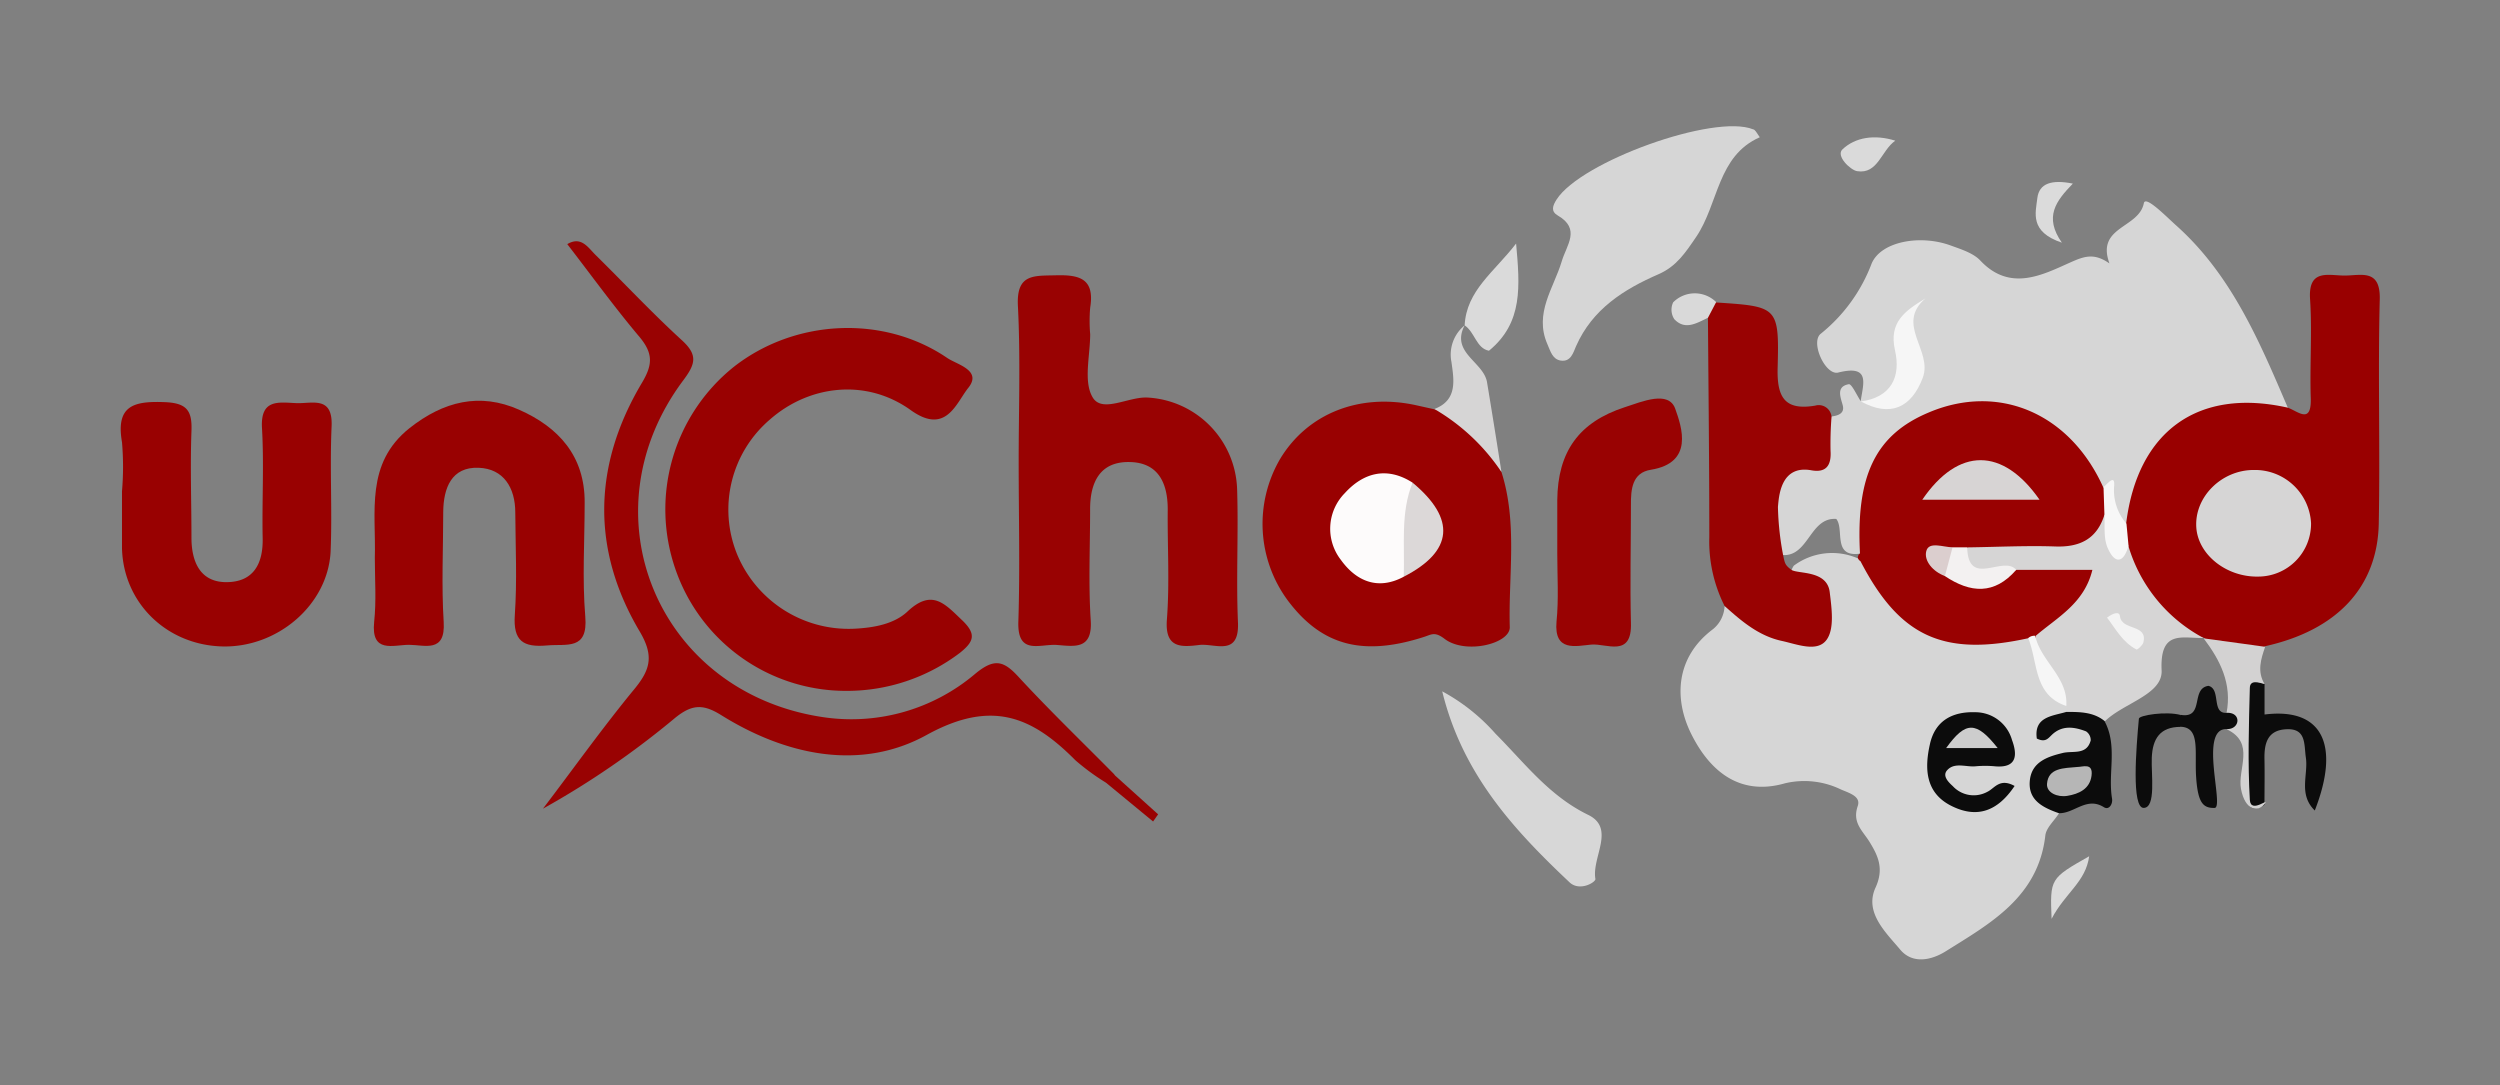 <svg id="a57b1b09-7438-49cf-a578-898a5688270f" data-name="Layer 1" xmlns="http://www.w3.org/2000/svg" viewBox="0 0 327.88 142.31">
  <rect x="0" y="0" width="327.88" height="142.31" fill="#808080" stroke="none"/>
  <defs>
    <style>
      .bf9b4ca0-0956-486f-a157-dd76cb711633 {
        fill: #d6d6d6;
      }

      .e8df4ffe-ec6d-48bb-9ee6-ad0345203575 {
        fill: #900;
      }

      .ae555271-8fed-49f3-ac76-8a73a3e8d37f {
        fill: #990202;
      }

      .ed42d8df-8b11-4d17-9d25-d5d481c30004 {
        fill: #990101;
      }

      .b72dd0bd-d597-4834-ad84-c7be44db606a {
        fill: #d6d5d5;
      }

      .f6b547cc-f540-4369-83f2-70c7593c6926 {
        fill: #d7d7d7;
      }

      .e389e935-9a4e-4ee4-9edc-a81ee805c7e6 {
        fill: #0c0c0c;
      }

      .a90e66cf-2ca4-4b60-b66d-dadcdf1e94a1 {
        fill: #d3d2d2;
      }

      .b4df1874-5fa3-4f2a-9472-ecd68c202eaa {
        fill: #dadada;
      }

      .ac23fe43-ed18-47df-8530-32acdba2a819 {
        fill: #dbdbdb;
      }

      .b56c3c20-1929-4064-be2b-e7f0cd1cdc0e {
        fill: #d9d9d9;
      }

      .b6513182-bb2c-482b-bcba-734de039aa45 {
        fill: #f6f6f6;
      }

      .a202eeb1-2fae-46a9-adbe-314a1b1635ec {
        fill: #f7f7f7;
      }

      .f9184d2a-ccd6-40de-9307-e80d34913783 {
        fill: #fdfbfb;
      }

      .f8fa40a4-8f0d-4277-8014-d17984b6f318 {
        fill: #dcd8d8;
      }

      .f35ba929-6e0b-436c-b1bc-f7afe0cab1c2 {
        fill: #f3f1f1;
      }

      .feb57b38-84c2-47d6-8388-14d5668a44f9 {
        fill: #f3f3f3;
      }

      .b10022fa-b484-4019-a76b-b15db8fe5e9c {
        fill: #b6b6b6;
      }

      .fb0341ab-e425-4586-a06c-60839b7e2a6d {
        fill: #d7d4d4;
      }

      .ae97d1ce-1800-40d8-9f04-8573b1cfdaff {
        fill: #dbcece;
      }

      .b6f372ba-4103-489c-8715-aa31ac8dfd28 {
        fill: #cdcdcd;
      }
    </style>
  </defs>
  <g>
    <path class="bf9b4ca0-0956-486f-a157-dd76cb711633" d="M240.22,54.62c.89-.11,1.75-.42,1.45-1.5s-.86-2.43.8-2.73c.38-.07,1.05,1.45,1.58,2.24,3.17,1.1,5.18-.23,6.89-2.89,1.8-2.81-1.92-4.88-.34-7.92-1.62,2.09-.43,3.94-.75,5.65-.6,3.18-1.26,6.39-5.82,5.19.29-2.23,1.4-4.89-2.94-3.8-1.68.43-3.71-4-2.28-5.1a21.59,21.59,0,0,0,6.66-9.2c1.23-2.89,6.34-3.83,10.35-2.37,1.37.5,3,1,3.92,2,3.91,4.13,8.17,1.84,11.81.22,1.88-.84,3.12-1.24,5.11.14-1.79-4.87,3.85-4.58,4.51-7.9.21-1.05,2.89,1.71,4.23,2.91,7.27,6.49,10.94,15.23,14.66,23.93-.7,1-1.71.79-2.69.76-9.73-.25-14,2.81-17,12.13a9.94,9.94,0,0,1-.72,1.83c-2.11,1.68-2.4-.45-3.09-1.55s.26-2.78-1.7-3a36.19,36.19,0,0,0-7.31-7.42c-7.77-5.46-23-.16-22.25,11.48a7.21,7.21,0,0,1-.89,4.81c-4.26.9-2.44-3.08-3.58-4.47-3.74-.27-3.62,5.84-7.94,4.57-2.63-6.59-1.93-9.13,4-12.72C239,58.59,238.29,55.83,240.22,54.62Z"/>
    <path class="bf9b4ca0-0956-486f-a157-dd76cb711633" d="M270.05,106.65c-.62,1-1.68,1.89-1.8,2.92-.93,8.08-7.18,11.51-13.09,15.21-1.9,1.18-4.33,1.67-5.93-.22-1.93-2.3-4.74-4.9-3.25-8.15,1.15-2.51.3-4.2-.74-5.92-.93-1.54-2.36-2.56-1.59-4.79.43-1.27-1.13-1.69-2.23-2.17a11,11,0,0,0-7.31-.8c-6.36,1.83-10.16-2.14-12.32-6.51-2.24-4.53-2.08-10,2.88-13.71a4.11,4.11,0,0,0,1.51-3c2.71-.19,4.26,2.33,6.67,2.83,2,.4,4.3,2.12,5.58-.71,1-2.19.2-4.14-2.26-5.18-.9-.38-1.75-1-.91-2.26a8.43,8.43,0,0,1,8.3-1,3.82,3.82,0,0,1,2.59,2.1c4,6.62,9.94,8.7,17.29,7.77a4.74,4.74,0,0,1,2.42.19c2.81,2.48,2.78,6.62,5.4,9.21a2,2,0,0,1-.06,1.36c.48.35-2.12.57-.07.87,1.52.22,3.08.23,3.43,2.06s-1,2.45-2.5,3C266.85,101.72,266.85,101.8,270.05,106.65Z"/>
    <path class="e8df4ffe-ec6d-48bb-9ee6-ad0345203575" d="M278.85,68.64c1.51-12.13,9.47-17.82,21.21-15.17,1.36.5,3.1,2.21,3-1.23-.14-4.32.19-8.66-.09-13-.27-4.05,2.43-3.09,4.57-3.1s4.67-.91,4.57,3.11c-.25,9.8.06,19.62-.13,29.42-.17,8.38-5.53,14-14.9,16.08-3,2.1-5.58.71-8.07-1.11H289c-6.5-1.46-9.07-6.37-10.68-12.15A3.1,3.1,0,0,1,278.85,68.64Z"/>
    <path class="ae555271-8fed-49f3-ac76-8a73a3e8d37f" d="M133.6,60.55c0-6.81.25-13.64-.1-20.44-.21-4.15,2-3.94,4.88-4,3.18-.1,5.22.4,4.6,4.24a20.2,20.2,0,0,0,0,3.48c0,2.83-.92,6.24.34,8.31s4.69-.14,7.19,0a12.44,12.44,0,0,1,11.74,12c.19,5.81-.14,11.64.11,17.45.21,4.59-3,2.76-5.07,3-2.37.29-4.54.45-4.25-3.33.37-4.79.06-9.63.11-14.45,0-3.44-1.22-6.1-4.9-6.21-4-.13-5.31,2.67-5.28,6.31,0,4.82-.23,9.65.08,14.45.26,3.89-2.17,3.4-4.42,3.23s-5.23,1.43-5.07-3.09C133.78,74.52,133.6,67.53,133.6,60.55Z"/>
    <path class="ed42d8df-8b11-4d17-9d25-d5d481c30004" d="M111,90.61a23.65,23.65,0,0,1-22.43-16,23.94,23.94,0,0,1,7.65-26.48c8-6.29,19.63-6.88,28-1.19,1.26.87,4.62,1.61,2.78,3.92-1.61,2-2.92,6.27-7.58,2.91C113.6,49.61,106.15,50.49,101,55a15.54,15.54,0,0,0-4.35,17.64A15.84,15.84,0,0,0,112,82.46c2.56-.12,5.24-.6,7-2.24,3.26-3.08,4.94-1,7.21,1.15,1.92,1.84,1.46,2.82-.3,4.24A24.52,24.52,0,0,1,111,90.61Z"/>
    <path class="ed42d8df-8b11-4d17-9d25-d5d481c30004" d="M196.92,61.91c2.13,6.68.9,13.55,1.09,20.33.07,2.17-5.76,3.63-8.52,1.57-1.3-1-1.71-.61-2.69-.29-8,2.59-13.38,1.18-17.8-4.63a16.89,16.89,0,0,1-1.08-18.75c3.6-5.92,10.38-8.61,17.77-7l2.43.54C192.94,54.39,195.44,57.61,196.92,61.91Z"/>
    <path class="ae555271-8fed-49f3-ac76-8a73a3e8d37f" d="M145.05,102.65a30.34,30.34,0,0,1-4-2.93c-5.72-5.77-11-8-19.48-3.35-8.68,4.81-18.49,2.72-27-2.59-2.38-1.48-3.82-1.4-6,.35a112.37,112.37,0,0,1-17.36,11.93c4-5.25,7.81-10.61,12-15.7,2.12-2.58,2.57-4.38.66-7.59-6.37-10.77-6.06-21.85.32-32.56,1.42-2.38,1.48-3.85-.3-6-3.31-3.92-6.33-8.1-9.49-12.19,1.81-1.08,2.7.41,3.69,1.4,3.79,3.73,7.43,7.63,11.36,11.22,2.09,1.92,1.77,3.09.17,5.23-13,17.36-3.55,40.62,17.85,44.11a25.11,25.11,0,0,0,20.49-5.66c2.45-2,3.66-1.68,5.6.43,4.05,4.39,8.37,8.55,12.57,12.8C146.33,102.53,146.05,103,145.05,102.65Z"/>
    <path class="ed42d8df-8b11-4d17-9d25-d5d481c30004" d="M49.16,73.15c.18-6-1.29-12.35,4.55-17,4.46-3.52,9.2-4.7,14.36-2.42s8.65,6.06,8.61,12.2c0,5-.33,10,.08,14.93.38,4.47-2.4,3.56-5,3.79-3.12.28-4.48-.56-4.24-4,.31-4.46.09-9,.06-13.44,0-3.24-1.53-5.74-4.8-5.86-3.56-.14-4.62,2.65-4.65,5.79,0,4.81-.24,9.64.06,14.43.26,4.12-2.5,3-4.55,3s-5,1.18-4.57-3C49.37,78.81,49.16,76,49.16,73.15Z"/>
    <path class="ed42d8df-8b11-4d17-9d25-d5d481c30004" d="M16,64.43A37.73,37.73,0,0,0,16,58c-.84-4.82,1.55-5.41,5.57-5.26,2.95.11,3.65,1.12,3.54,3.82-.17,4.64,0,9.29,0,13.94,0,3.16,1.13,5.88,4.63,5.85s4.78-2.4,4.71-5.77c-.1-4.81.19-9.64-.09-14.44-.22-3.84,2.17-3.37,4.48-3.27,2.11.09,4.83-1,4.65,3.05-.25,5.47.1,11-.13,16.43C43,79.35,36.35,85,29.09,84.78S16.18,79.06,16,71.9C16,69.41,16,66.92,16,64.43Z"/>
    <path class="ae555271-8fed-49f3-ac76-8a73a3e8d37f" d="M234.91,74.71c.78.61,4.7,0,5.06,2.94.25,2.08.64,4.76-.38,6.22-1.22,1.75-3.89.62-5.94.18-3-.66-5.26-2.59-7.47-4.58a18.8,18.8,0,0,1-2-9c0-9.58-.11-19.16-.18-28.74-.52-1.14-.75-2.13,1.07-2.06,8.09.53,8.29.54,8.07,8.6-.1,3.83.93,5.6,4.92,4.93a1.68,1.68,0,0,1,2.15,1.47,44.37,44.37,0,0,0-.13,4.46c.12,1.91-.57,2.9-2.52,2.55-4.08-.74-4.26,3.55-4.38,4.8a37.47,37.47,0,0,0,.67,6.28C234.09,73.93,234.12,74.1,234.91,74.71Z"/>
    <path class="bf9b4ca0-0956-486f-a157-dd76cb711633" d="M230.8,18c-5.58,2.46-5.39,8.7-8.33,13.05-1.45,2.14-2.62,3.88-4.9,4.89-4.6,2-8.72,4.59-10.87,9.47-.36.82-.67,2.08-2,1.88-1.1-.17-1.35-1.23-1.76-2.16-1.77-4.06.84-7.34,1.89-10.87.63-2.13,2.53-4.23-.53-6-.93-.55-.67-1.27-.16-2.08,3.18-5,20.69-11.29,25.78-9.22C230.2,17,230.34,17.35,230.8,18Z"/>
    <path class="ae555271-8fed-49f3-ac76-8a73a3e8d37f" d="M204.24,72.59c0-2.32,0-4.64,0-7,.06-6.35,2.83-10.23,8.87-12.19,2.26-.73,5.73-2.23,6.6.21s2.46,7.08-3.19,8c-2.46.38-2.64,2.55-2.62,4.66,0,5.14-.13,10.28,0,15.41.16,4.63-3.2,2.68-5.2,2.86s-4.91,1-4.56-3C204.44,78.57,204.24,75.58,204.24,72.59Z"/>
    <path class="b72dd0bd-d597-4834-ad84-c7be44db606a" d="M279.12,71.52A20.11,20.11,0,0,0,289,83.67c-2.83.06-5.75-1.1-5.5,4.26.15,3.15-4.94,4.26-7.39,6.62-1.89.54-3.62.4-5-1.18v-.78c-1.77-3-3.89-5.91-4.49-9.51,1.05-2.89,4.54-3.72,5.7-7-2.92-.45-5.81,0-8.65-.31-2.49-.69-7.31,1.5-5.59-4.46,2.74-1.63,5.79-1,8.71-1,3.11,0,5.88-.6,8.21-2.72,1.63-.48,1.77.84,2.17,1.82S277.53,71.67,279.12,71.52Z"/>
    <path class="f6b547cc-f540-4369-83f2-70c7593c6926" d="M189.15,90.67a25.47,25.47,0,0,1,7,5.57c3.8,3.81,7,8.13,12.16,10.64,3.6,1.77.43,5.56.93,8.39.07.43-2.06,1.7-3.39.45C198.54,108.83,191.8,101.53,189.15,90.67Z"/>
    <path class="e389e935-9a4e-4ee4-9edc-a81ee805c7e6" d="M271,93.37c1.76,0,3.54,0,5,1.18,1.77,3.26.43,6.82,1,10.2.11.69-.39,1.55-1.08,1.11-2.27-1.42-3.9.87-5.9.79-2.12-.74-4.13-1.73-3.79-4.41.3-2.32,2.3-3,4.28-3.48,1.33-.34,3.15.33,3.69-1.65a1.38,1.38,0,0,0-.61-1.19c-1.56-.6-3.16-.84-4.52.49-.47.45-.84,1-1.94.45C266.74,94,269.15,93.92,271,93.37Z"/>
    <path class="e389e935-9a4e-4ee4-9edc-a81ee805c7e6" d="M297,89.71v4c7.49-.94,10,3.85,6.59,12.59-2.18-2.12-.84-4.69-1.17-6.93-.26-1.77.09-3.93-2.69-3.72-2.38.17-2.78,1.91-2.74,3.91s0,4,0,6c-1.43,1-2.28.35-2.34-1.1a117,117,0,0,0-.73-11.81C293.7,91.1,294,88.56,297,89.71Z"/>
    <path class="b72dd0bd-d597-4834-ad84-c7be44db606a" d="M196.92,61.91a26.77,26.77,0,0,0-8.8-8.27c3.12-1.17,2.54-3.93,2.24-6.17a4.94,4.94,0,0,1,1.73-4.8h0c-1.88,3.61,2.5,4.77,2.94,7.48Q196,56,196.92,61.91Z"/>
    <path class="a90e66cf-2ca4-4b60-b66d-dadcdf1e94a1" d="M297,89.71c-.76-.2-1.91-.6-1.93.52-.13,4.89-.28,9.8,0,14.68.12,1.92,2.73-.49,1.91.56s-2.52.9-3.07-2c-.49-2.61,1.92-6-1.84-7.81-.71-.69,0-1.42-.06-2.13.75-3.81-.8-6.91-3-9.81l8.07,1.11C296.53,86.42,296,88.05,297,89.71Z"/>
    <path class="b4df1874-5fa3-4f2a-9472-ecd68c202eaa" d="M192.09,42.67c.24-4.59,3.89-7,6.75-10.73.49,5.55.95,10.36-3.56,14.06-1.67-.32-1.84-2.43-3.2-3.34Z"/>
    <path class="e389e935-9a4e-4ee4-9edc-a81ee805c7e6" d="M292,93.49c2-.12,1.83,2.17.06,2.13-3.71-.18-.35,10.12-1.58,10.34-1.53.05-2.22-.64-2.45-4s.58-6.53-2-6.64a.94.94,0,0,1,0-1.56c3.13.49,1.23-3.46,3.61-3.81C291.32,90.36,290,93.6,292,93.49Z"/>
    <path class="e389e935-9a4e-4ee4-9edc-a81ee805c7e6" d="M286,93.77c0,.52,0,1,0,1.56-2.7,0-3.69,1.54-3.79,4.06-.09,2.19.58,6.52-1.05,6.57s-1-7.83-.64-11.71C280.57,93.81,284.05,93.25,286,93.77Z"/>
    <path class="b4df1874-5fa3-4f2a-9472-ecd68c202eaa" d="M248.57,18.45c-1.84,1.28-2.27,4.43-5,4-.87-.13-2.83-2-1.93-2.86C243.32,18,245.85,17.6,248.57,18.45Z"/>
    <path class="ac23fe43-ed18-47df-8530-32acdba2a819" d="M271.86,24.08c-2.21,2.28-3.82,4.35-1.44,7.75-4.26-1.44-3.45-3.89-3.22-5.84S269.09,23.52,271.86,24.08Z"/>
    <path class="b56c3c20-1929-4064-be2b-e7f0cd1cdc0e" d="M225.08,39.62,224,41.68c-1.47.69-3,1.69-4.42.17a2.27,2.27,0,0,1-.14-2.2A4,4,0,0,1,225.08,39.62Z"/>
    <path class="ac23fe43-ed18-47df-8530-32acdba2a819" d="M274,112.3c-.46,3.39-3.16,4.81-4.93,8.21C268.86,115.22,268.86,115.22,274,112.3Z"/>
    <path class="ae555271-8fed-49f3-ac76-8a73a3e8d37f" d="M145.05,102.65l1.06-1.06,5.78,5.21-.66.94Z"/>
    <path class="ed42d8df-8b11-4d17-9d25-d5d481c30004" d="M276,67.52c-1,3.18-3.23,4.27-6.48,4.15-3.81-.13-7.64.07-11.46.12a4.14,4.14,0,0,1-1.81.85c-2.66.22-1.63,1.18-.42,2.16,2.9,2.13,5.77.66,8.64-.06h9.95c-1.07,4.41-4.6,6.22-7.42,8.64-.1.73-.4.83-.92.31-11.18,2.47-16.92-.15-22.07-10.08-.29-.2-.4-.42-.33-.65s.17-.35.26-.35C243.4,62.32,246,57,253,54.08c9.17-3.86,18.46.13,22.83,9.8A2.7,2.7,0,0,1,276,67.52Z"/>
    <path class="b6513182-bb2c-482b-bcba-734de039aa45" d="M244,52.66c4.05-.53,5.33-3.24,4.53-6.73-.83-3.67,1.31-5.16,4-6.8-4,3.44,1,6.84-.36,10.43-1.47,3.87-4.21,5.24-8.15,3.07Z"/>
    <path class="a202eeb1-2fae-46a9-adbe-314a1b1635ec" d="M276,67.52l-.12-3.64c.48-.37,1.5-1.74,1.4-.2a6.67,6.67,0,0,0,1.61,5l.27,2.88c-.61,2.24-1.75,2.5-2.7.38C275.85,70.63,276.08,69,276,67.52Z"/>
    <path class="e389e935-9a4e-4ee4-9edc-a81ee805c7e6" d="M264.22,103.08c-2.18,3.26-4.85,4.3-8.2,2.66-3.53-1.71-3.63-4.95-2.9-8.17.67-3,2.88-4.26,5.94-4.16a5,5,0,0,1,4.82,3.65c.72,1.94.67,3.72-2.27,3.44a13.81,13.81,0,0,0-2.49,0c-1.26.13-2.76-.57-3.74.51-.66.73.11,1.53.73,2.09a3.73,3.73,0,0,0,4.55.74C261.6,103.39,262.25,102,264.22,103.08Z"/>
    <path class="b6513182-bb2c-482b-bcba-734de039aa45" d="M266,83.69a1.23,1.23,0,0,1,.92-.31c.72,3.35,4.34,5.42,4.08,9.21C266.67,91.14,267.31,86.88,266,83.69Z"/>
    <path class="b72dd0bd-d597-4834-ad84-c7be44db606a" d="M296.2,75.62c-4.17.1-7.91-2.85-8.15-6.44-.27-4,3.32-7.55,7.54-7.54a7.36,7.36,0,0,1,7.51,7A6.94,6.94,0,0,1,296.2,75.62Z"/>
    <path class="f9184d2a-ccd6-40de-9307-e80d34913783" d="M184.1,75.64c-3.44,1.85-6.28.52-8.24-2.21a6.65,6.65,0,0,1,.51-8.75c2.43-2.68,5.52-3.54,8.89-1.38C186.16,67.53,186.23,71.69,184.1,75.64Z"/>
    <path class="f8fa40a4-8f0d-4277-8014-d17984b6f318" d="M184.1,75.64c.16-4.14-.45-8.35,1.16-12.34C191,68.07,190.59,72.31,184.1,75.64Z"/>
    <path class="f35ba929-6e0b-436c-b1bc-f7afe0cab1c2" d="M264.43,74.74c-2.86,3.29-6,3.06-9.36.81-1.28-1.69-.11-2.72,1-3.77H258C258.12,77.2,262.76,72.73,264.43,74.74Z"/>
    <path class="feb57b38-84c2-47d6-8388-14d5668a44f9" d="M276.34,81c1-.73,1.64-.75,1.69-.22.21,2,3.68,1,3.08,3.47-.09.38-.79,1-.92.93C278.34,84.19,277.47,82.47,276.34,81Z"/>
    <path class="b10022fa-b484-4019-a76b-b15db8fe5e9c" d="M272.45,100.59c.71,0,2.08-.6,1.86,1.14s-1.65,2.4-3.19,2.65c-1.27.21-2.74-.41-2.65-1.58C268.63,100.7,270.65,100.75,272.45,100.59Z"/>
    <path class="fb0341ab-e425-4586-a06c-60839b7e2a6d" d="M252.11,65.54c4.73-6.93,10.57-6.9,15.38,0Z"/>
    <path class="ae97d1ce-1800-40d8-9f04-8573b1cfdaff" d="M256.08,71.78l-1,3.77c-1.56-.57-2.79-2-2.44-3.29S254.86,71.77,256.08,71.78Z"/>
    <path class="b6f372ba-4103-489c-8715-aa31ac8dfd28" d="M262,98.11h-6.76C257.79,94.57,259.17,94.53,262,98.11Z"/>
  </g>
</svg>
